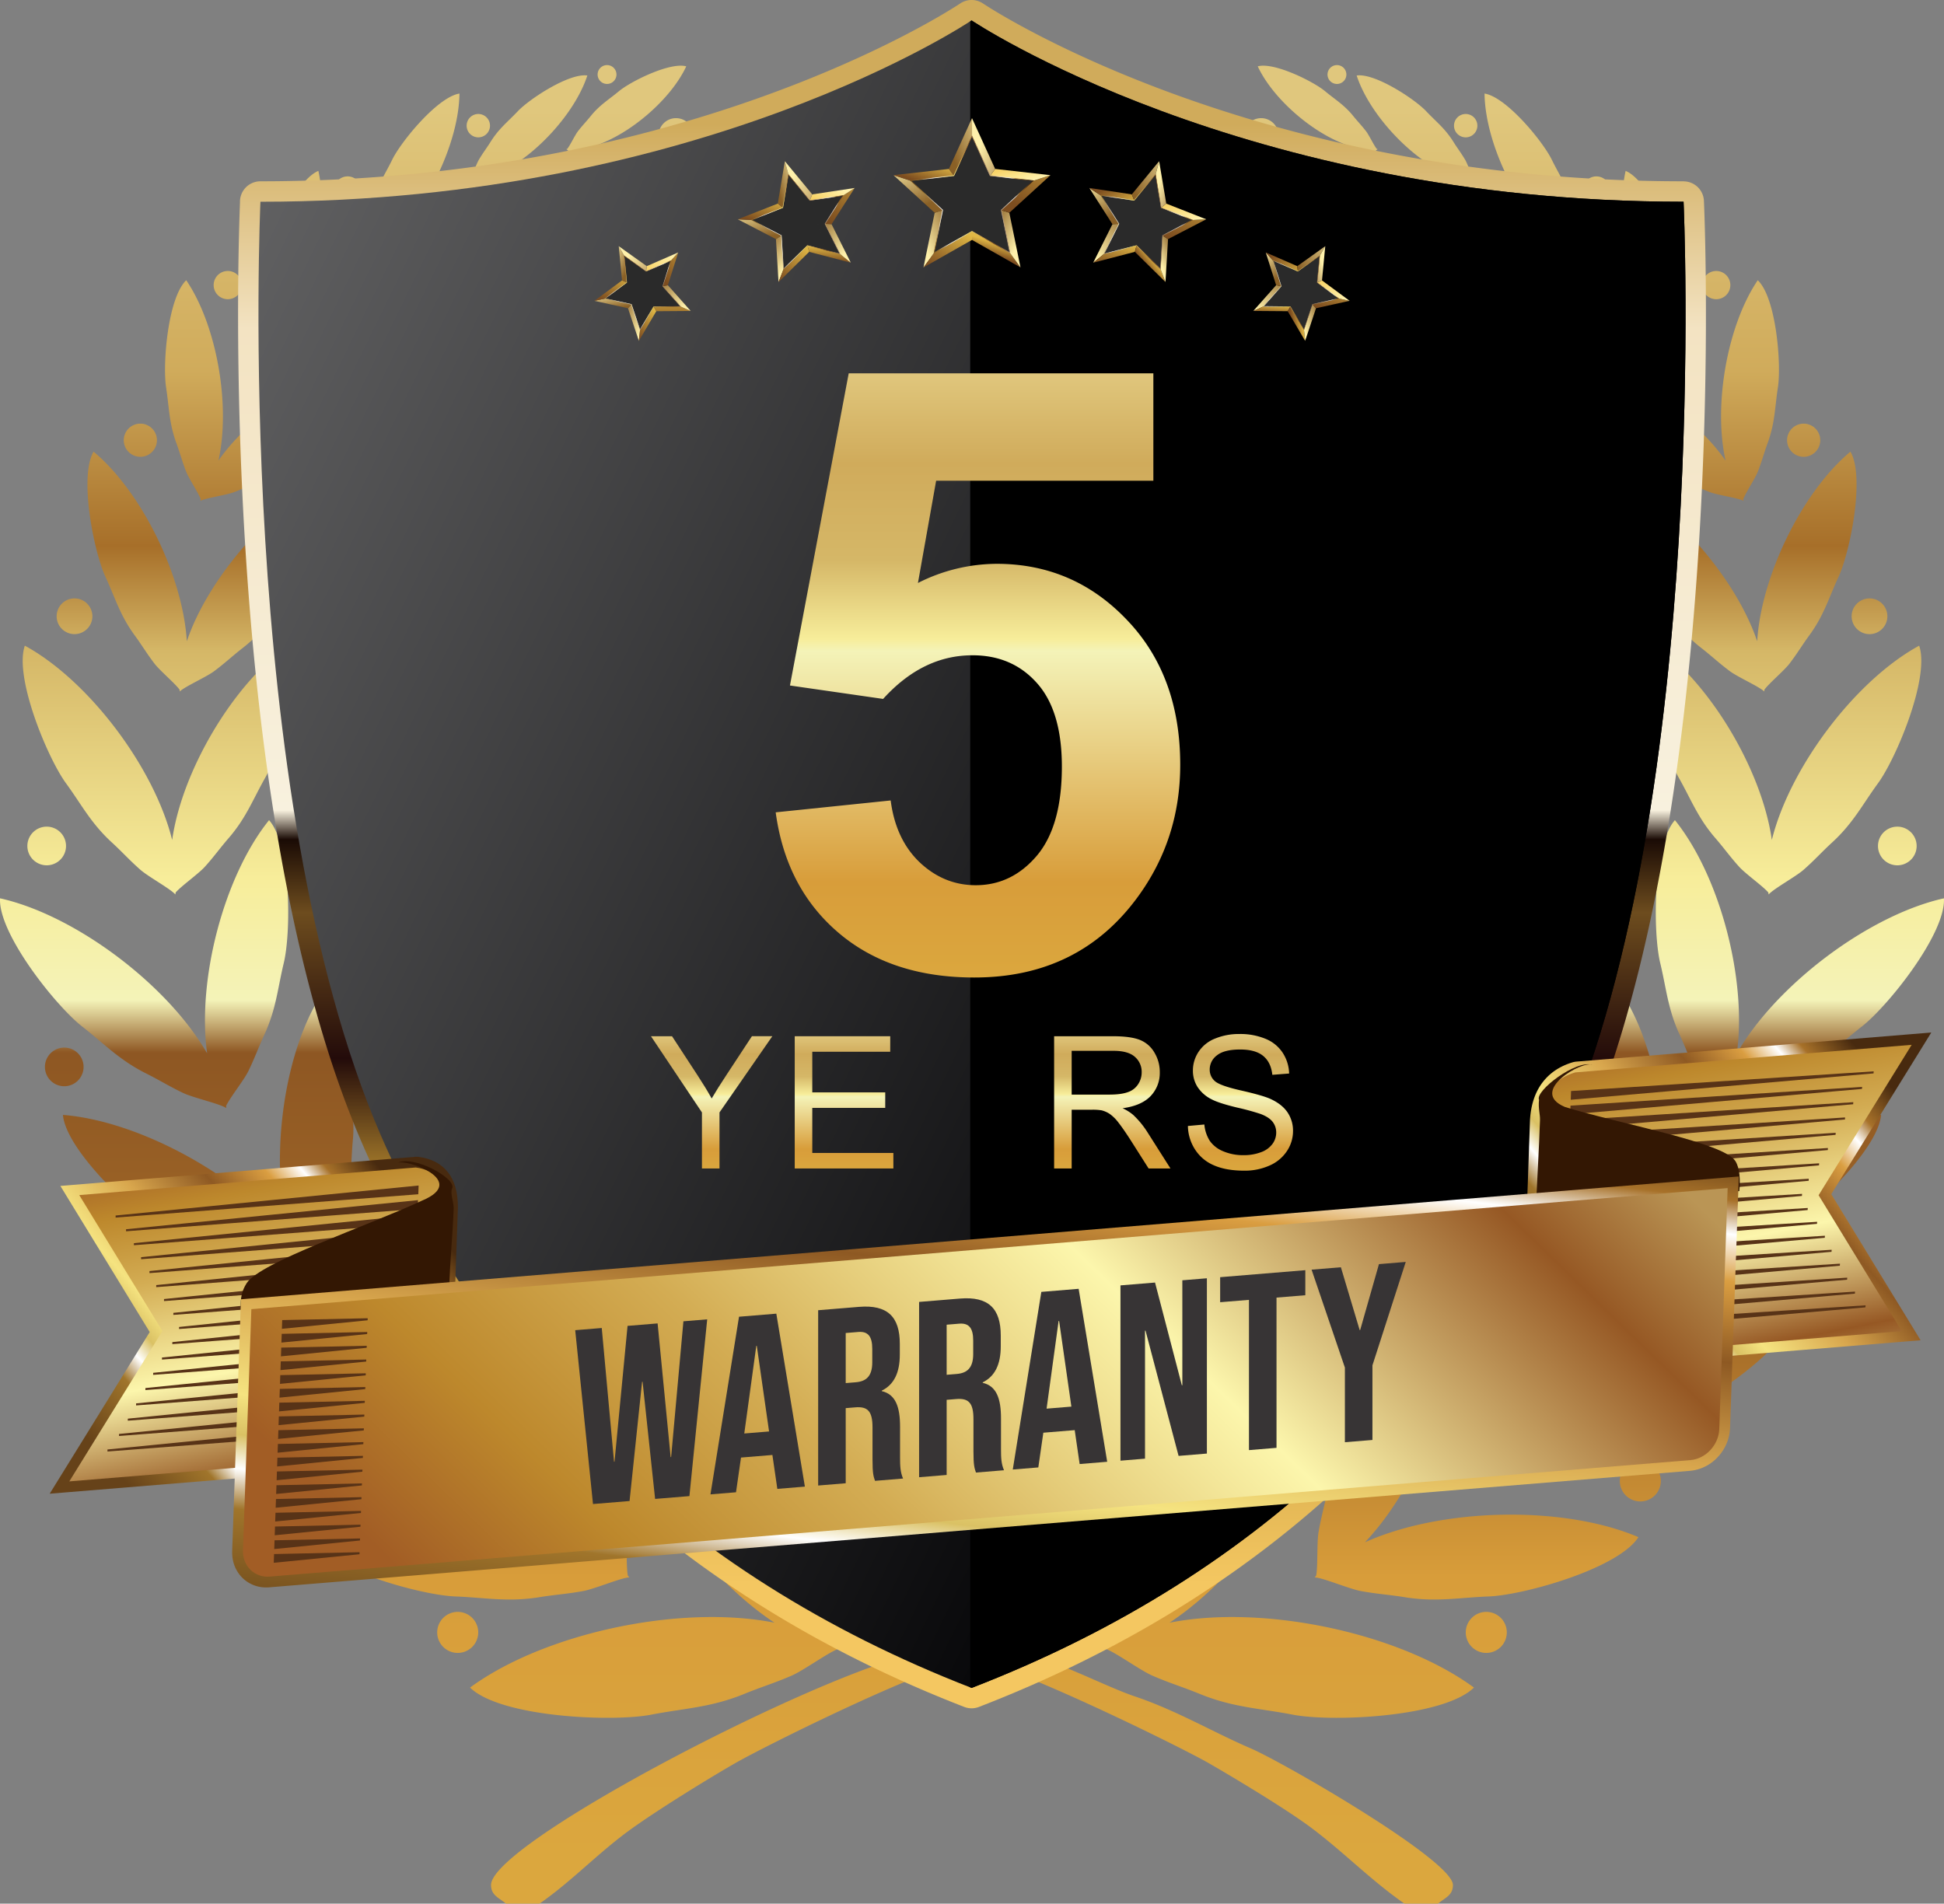 <svg xmlns="http://www.w3.org/2000/svg" xmlns:xlink="http://www.w3.org/1999/xlink" width="1161.831" height="1137.916" viewBox="0 0 1161.831 1137.916">
  <rect x="0" y="0" width="1161.831" height="1137.916" fill="#808080" stroke="none"/>
  <defs>
    <linearGradient id="linear-gradient" x1="0.5" y1="0.98" x2="0.5" y2="0.02" gradientUnits="objectBoundingBox">
      <stop offset="0" stop-color="#dba73e"/>
      <stop offset="0.16" stop-color="#d89d3a"/>
      <stop offset="0.3" stop-color="#a46b28"/>
      <stop offset="0.46" stop-color="#8e5723"/>
      <stop offset="0.49" stop-color="#f4f3b8"/>
      <stop offset="0.56" stop-color="#f7ed9a"/>
      <stop offset="0.69" stop-color="#d5b767"/>
      <stop offset="0.75" stop-color="#a76f29"/>
      <stop offset="0.85" stop-color="#d0ab5b"/>
      <stop offset="1" stop-color="#e0c77d"/>
    </linearGradient>
    <linearGradient id="linear-gradient-2" x1="0.5" y1="0.93" x2="0.5" y2="0.07" gradientUnits="objectBoundingBox">
      <stop offset="0" stop-color="#f4c761"/>
      <stop offset="0.28" stop-color="#a97f2c"/>
      <stop offset="0.36" stop-color="#230b0a"/>
      <stop offset="0.46" stop-color="#6d4c1e"/>
      <stop offset="0.51" stop-color="#1a0b05"/>
      <stop offset="0.53" stop-color="#f8f1de"/>
      <stop offset="0.86" stop-color="#f3e3c2"/>
      <stop offset="1" stop-color="#d0ab5b"/>
    </linearGradient>
    <linearGradient id="linear-gradient-3" x1="0.815" y1="0.597" x2="-1.358" y2="-0.565" gradientUnits="objectBoundingBox">
      <stop offset="0" stop-color="#000002"/>
      <stop offset="1" stop-color="#fff"/>
    </linearGradient>
    <linearGradient id="linear-gradient-4" x1="0.939" y1="0.21" x2="0.08" y2="0.832" gradientUnits="objectBoundingBox">
      <stop offset="0" stop-color="#482a0f"/>
      <stop offset="0.1" stop-color="#a77129"/>
      <stop offset="0.15" stop-color="#fff"/>
      <stop offset="0.22" stop-color="#da9e41"/>
      <stop offset="0.34" stop-color="#8e5923"/>
      <stop offset="0.5" stop-color="#d8a64d"/>
      <stop offset="0.66" stop-color="#f5e380"/>
      <stop offset="0.72" stop-color="#dac164"/>
      <stop offset="0.77" stop-color="#fff"/>
      <stop offset="0.83" stop-color="#a0752b"/>
      <stop offset="1" stop-color="#664219"/>
    </linearGradient>
    <linearGradient id="linear-gradient-5" x1="0.642" y1="1.091" x2="0.358" y2="-0.092" gradientUnits="objectBoundingBox">
      <stop offset="0" stop-color="#ba9555"/>
      <stop offset="0.12" stop-color="#965824"/>
      <stop offset="0.4" stop-color="#fcf6ac"/>
      <stop offset="0.67" stop-color="#d3ac53"/>
      <stop offset="0.85" stop-color="#bd882c"/>
      <stop offset="1" stop-color="#a25d25"/>
    </linearGradient>
    <linearGradient id="linear-gradient-6" x1="0.922" y1="0.189" x2="0.072" y2="0.808" xlink:href="#linear-gradient-4"/>
    <linearGradient id="linear-gradient-7" x1="0.632" y1="1.103" x2="0.349" y2="-0.083" xlink:href="#linear-gradient-5"/>
    <linearGradient id="linear-gradient-8" x1="0.808" y1="-0.193" x2="0.187" y2="1.174" xlink:href="#linear-gradient-4"/>
    <linearGradient id="linear-gradient-9" x1="1.059" y1="0.353" x2="0.016" y2="0.632" xlink:href="#linear-gradient-5"/>
    <linearGradient id="linear-gradient-10" x1="0.5" y1="1" x2="0.5" gradientUnits="objectBoundingBox">
      <stop offset="0" stop-color="#dba73e"/>
      <stop offset="0.16" stop-color="#d89d3a"/>
      <stop offset="0.54" stop-color="#f4f3b8"/>
      <stop offset="0.56" stop-color="#f7ed9a"/>
      <stop offset="0.69" stop-color="#d5b767"/>
      <stop offset="0.85" stop-color="#d0ab5b"/>
      <stop offset="1" stop-color="#e0c77d"/>
    </linearGradient>
    <linearGradient id="linear-gradient-11" x1="0.5" y1="1.017" x2="0.5" y2="-0.017" xlink:href="#linear-gradient-10"/>
    <linearGradient id="linear-gradient-12" x1="0.5" y1="1.017" x2="0.5" y2="-0.017" xlink:href="#linear-gradient-10"/>
    <linearGradient id="linear-gradient-16" x1="1.043" y1="-0.298" x2="0.279" y2="0.815" gradientUnits="objectBoundingBox">
      <stop offset="0" stop-color="#8a6026"/>
      <stop offset="1" stop-color="#fff1ab"/>
    </linearGradient>
    <linearGradient id="linear-gradient-17" x1="0.122" y1="0.987" x2="0.911" y2="0.063" gradientUnits="objectBoundingBox">
      <stop offset="0" stop-color="#7d4d1f"/>
      <stop offset="1" stop-color="#e0b745"/>
    </linearGradient>
    <linearGradient id="linear-gradient-18" x1="0.432" y1="0.672" x2="0.563" y2="0.341" xlink:href="#linear-gradient-17"/>
    <linearGradient id="linear-gradient-19" x1="0.047" y1="-0.222" x2="0.655" y2="0.741" xlink:href="#linear-gradient-16"/>
    <linearGradient id="linear-gradient-20" x1="0.271" y1="0.766" x2="1.549" y2="-0.909" xlink:href="#linear-gradient-17"/>
    <linearGradient id="linear-gradient-21" x1="0.062" y1="0.241" x2="0.797" y2="0.772" gradientUnits="objectBoundingBox">
      <stop offset="0" stop-color="#f8d367"/>
      <stop offset="1" stop-color="#fff1ab"/>
    </linearGradient>
    <linearGradient id="linear-gradient-22" x1="0.685" y1="0.776" x2="0.02" y2="-0.34" xlink:href="#linear-gradient-16"/>
    <linearGradient id="linear-gradient-23" x1="0.224" y1="0.731" x2="1.189" y2="0.123" xlink:href="#linear-gradient-17"/>
    <linearGradient id="linear-gradient-24" x1="0.266" y1="0.781" x2="1.627" y2="-0.336" xlink:href="#linear-gradient-16"/>
    <linearGradient id="linear-gradient-25" x1="1.66" y1="1.693" x2="0.361" y2="0.464" gradientUnits="objectBoundingBox">
      <stop offset="0" stop-color="#7d4d1f"/>
      <stop offset="1" stop-color="#fff1ab"/>
    </linearGradient>
    <linearGradient id="linear-gradient-26" x1="0.97" y1="0.423" x2="0.027" y2="0.652" gradientUnits="objectBoundingBox">
      <stop offset="0" stop-color="#482a0f"/>
      <stop offset="0.1" stop-color="#a77129"/>
      <stop offset="0.15" stop-color="#fff"/>
      <stop offset="0.4" stop-color="#8e5923"/>
      <stop offset="0.5" stop-color="#d8a64d"/>
      <stop offset="0.59" stop-color="#f5e380"/>
      <stop offset="0.77" stop-color="#fff"/>
      <stop offset="0.88" stop-color="#a0752b"/>
      <stop offset="1" stop-color="#664219"/>
    </linearGradient>
    <linearGradient id="linear-gradient-27" x1="1.218" y1="-0.401" x2="0.175" y2="0.902" xlink:href="#linear-gradient-16"/>
    <linearGradient id="linear-gradient-28" x1="0.039" y1="1.128" x2="0.98" y2="-0.032" xlink:href="#linear-gradient-17"/>
    <linearGradient id="linear-gradient-29" x1="0.4" y1="0.615" x2="0.646" y2="0.393" xlink:href="#linear-gradient-17"/>
    <linearGradient id="linear-gradient-30" x1="0.694" y1="-0.199" x2="0.392" y2="0.733" xlink:href="#linear-gradient-16"/>
    <linearGradient id="linear-gradient-31" x1="0.144" y1="0.864" x2="1.73" y2="-1.156" xlink:href="#linear-gradient-17"/>
    <linearGradient id="linear-gradient-32" x1="0.074" y1="0.105" x2="0.791" y2="0.943" xlink:href="#linear-gradient-21"/>
    <linearGradient id="linear-gradient-33" x1="0.679" y1="0.84" x2="0.082" y2="-0.312" xlink:href="#linear-gradient-16"/>
    <linearGradient id="linear-gradient-34" x1="0.177" y1="0.358" x2="1.251" y2="0.831" xlink:href="#linear-gradient-17"/>
    <linearGradient id="linear-gradient-35" x1="0.123" y1="0.848" x2="1.606" y2="-0.38" xlink:href="#linear-gradient-16"/>
    <linearGradient id="linear-gradient-36" x1="1.217" y1="1.769" x2="0.391" y2="0.421" xlink:href="#linear-gradient-25"/>
    <linearGradient id="linear-gradient-37" x1="1.052" y1="0.514" x2="-0.134" y2="0.474" xlink:href="#linear-gradient-26"/>
    <linearGradient id="linear-gradient-38" x1="0.352" y1="-0.293" x2="0.591" y2="0.823" xlink:href="#linear-gradient-16"/>
    <linearGradient id="linear-gradient-39" x1="0.1" y1="1.008" x2="0.894" y2="0.02" xlink:href="#linear-gradient-17"/>
    <linearGradient id="linear-gradient-40" x1="0.457" y1="0.967" x2="0.541" y2="0.056" xlink:href="#linear-gradient-17"/>
    <linearGradient id="linear-gradient-41" x1="-0.112" y1="-0.3" x2="0.733" y2="0.801" xlink:href="#linear-gradient-16"/>
    <linearGradient id="linear-gradient-42" x1="0.186" y1="0.924" x2="1.578" y2="-0.976" xlink:href="#linear-gradient-17"/>
    <linearGradient id="linear-gradient-43" x1="0.026" y1="0.709" x2="0.827" y2="0.356" xlink:href="#linear-gradient-21"/>
    <linearGradient id="linear-gradient-44" x1="0.766" y1="0.852" x2="-0.099" y2="-0.585" xlink:href="#linear-gradient-16"/>
    <linearGradient id="linear-gradient-45" x1="0.213" y1="0.922" x2="1.185" y2="-0.157" xlink:href="#linear-gradient-17"/>
    <linearGradient id="linear-gradient-46" x1="0.299" y1="0.821" x2="1.339" y2="-0.4" xlink:href="#linear-gradient-16"/>
    <linearGradient id="linear-gradient-47" x1="1.852" y1="1.738" x2="0.327" y2="0.379" xlink:href="#linear-gradient-25"/>
    <linearGradient id="linear-gradient-48" x1="1.05" y1="0.232" x2="0.027" y2="0.758" xlink:href="#linear-gradient-26"/>
    <linearGradient id="linear-gradient-49" x1="1.295" y1="-0.408" x2="0.128" y2="0.951" xlink:href="#linear-gradient-16"/>
    <linearGradient id="linear-gradient-50" x1="0.031" y1="1.363" x2="0.976" y2="-0.07" xlink:href="#linear-gradient-17"/>
    <linearGradient id="linear-gradient-51" x1="0.294" y1="0.589" x2="0.841" y2="0.416" xlink:href="#linear-gradient-17"/>
    <linearGradient id="linear-gradient-52" x1="1.112" y1="-0.218" x2="0.142" y2="0.767" xlink:href="#linear-gradient-16"/>
    <linearGradient id="linear-gradient-53" x1="0.125" y1="0.776" x2="1.797" y2="-0.818" xlink:href="#linear-gradient-17"/>
    <linearGradient id="linear-gradient-54" x1="0.076" y1="0.024" x2="0.795" y2="0.918" xlink:href="#linear-gradient-21"/>
    <linearGradient id="linear-gradient-55" x1="0.592" y1="0.8" x2="0.277" y2="-0.226" xlink:href="#linear-gradient-16"/>
    <linearGradient id="linear-gradient-56" x1="0.13" y1="0.235" x2="1.314" y2="1.085" xlink:href="#linear-gradient-17"/>
    <linearGradient id="linear-gradient-57" x1="0.031" y1="0.859" x2="1.64" y2="-0.346" xlink:href="#linear-gradient-16"/>
    <linearGradient id="linear-gradient-58" x1="-0.297" y1="1.804" x2="0.576" y2="0.416" xlink:href="#linear-gradient-25"/>
    <linearGradient id="linear-gradient-59" x1="1.091" y1="0.64" x2="-0.114" y2="0.265" xlink:href="#linear-gradient-26"/>
    <linearGradient id="linear-gradient-60" x1="-0.192" y1="-0.303" x2="0.938" y2="0.847" xlink:href="#linear-gradient-16"/>
    <linearGradient id="linear-gradient-61" x1="0.156" y1="0.998" x2="0.781" y2="0.017" xlink:href="#linear-gradient-17"/>
    <linearGradient id="linear-gradient-62" x1="0.526" y1="4.407" x2="0.474" y2="-3.408" xlink:href="#linear-gradient-17"/>
    <linearGradient id="linear-gradient-63" x1="-0.184" y1="-0.304" x2="0.77" y2="0.845" xlink:href="#linear-gradient-16"/>
    <linearGradient id="linear-gradient-64" x1="0.258" y1="0.913" x2="1.33" y2="-0.917" xlink:href="#linear-gradient-17"/>
    <linearGradient id="linear-gradient-65" x1="-0.02" y1="0.874" x2="0.868" y2="0.236" xlink:href="#linear-gradient-21"/>
    <linearGradient id="linear-gradient-66" x1="0.809" y1="0.872" x2="-0.175" y2="-0.571" xlink:href="#linear-gradient-16"/>
    <linearGradient id="linear-gradient-67" x1="0.204" y1="0.906" x2="1.177" y2="-0.26" xlink:href="#linear-gradient-17"/>
    <linearGradient id="linear-gradient-68" x1="0.631" y1="0.836" x2="0.134" y2="-0.435" xlink:href="#linear-gradient-16"/>
    <linearGradient id="linear-gradient-69" x1="1.921" y1="1.692" x2="0.339" y2="0.368" xlink:href="#linear-gradient-25"/>
    <linearGradient id="linear-gradient-70" x1="0.958" y1="0.028" x2="0.06" y2="0.879" xlink:href="#linear-gradient-26"/>
  </defs>
  <g id="_28687688_collection_of_5_years_warranty_guaranteed_gold_and_black_labels_on_white_background" data-name="28687688_collection_of_5_years_warranty_guaranteed_gold_and_black_labels_on_white_background" transform="translate(-44.57 254.558)">
    <g id="_x33_21353356351_1" transform="translate(-193 -396)">
      <g id="Group_438" data-name="Group 438">
        <path id="Path_6168" data-name="Path 6168" d="M576.014,230.623l.6-.213c1.683-2.068,4.567-8.207,6.413-10.581,2.685-3.473,4.892-5.666,7.618-9.041,5.351-6.63,10.729-9.755,16.766-14.781,7.168-5.972,30.662-17.578,40.3-14.912-9.069,19.5-33.3,40.46-54.481,47.456,23.717,1.53,54.56,17.123,69.026,35.132-9.255,5.189-36.421-.8-45.328-5.138-7.5-3.649-13.836-5.5-21.036-10.97-3.672-2.791-6.5-4.484-10.15-7.381-2.676-2.12-7.674-8.365-9.733-9.571ZM539.959,1279.358h20.058c19.72-13.706,35.4-30.769,55.287-44.985,16.029-11.457,44.067-28.84,61.417-38.846,18.589-10.72,120.043-61,139.54-61h4.451c18.12,0,121.666,50.693,139.536,61,16.381,9.459,47.122,28,61.449,38.818,19.423,14.666,35.485,31.274,55.255,45.013h20.058c3.862-3.362,8.907-4.785,8.907-11.142,0-14.745-101.218-73.241-121.017-81.749-22.177-9.533-44.363-22.7-69.23-31.038-18.723-6.273-54.717-25.664-74.905-27.347-16.53-4.219-25.5-3.273-44.563,0-45.068,1-265.152,113.478-265.152,140.134,0,6.356,5.047,7.78,8.909,11.142ZM991.287,212.067h0a10.421,10.421,0,1,1-10.418,10.423,10.42,10.42,0,0,1,10.418-10.423Zm-349.7,0h0a10.421,10.421,0,1,0,10.419,10.423,10.425,10.425,0,0,0-10.419-10.423Zm-41.215-31.715h0A5.633,5.633,0,1,0,606,185.99a5.633,5.633,0,0,0-5.633-5.638Zm-76.941,29.23h0a6.98,6.98,0,1,1-6.974,6.978,6.982,6.982,0,0,1,6.974-6.978Zm-78.119,37.3h0a8.152,8.152,0,1,1-8.146,8.156,8.155,8.155,0,0,1,8.146-8.156ZM373.7,303.419h0a8.441,8.441,0,1,1-8.439,8.439,8.441,8.441,0,0,1,8.439-8.439Zm-52.255,91.258h0a9.913,9.913,0,1,1-9.913,9.913,9.915,9.915,0,0,1,9.913-9.913ZM282.1,499.132h0a10.678,10.678,0,1,1-10.678,10.678A10.684,10.684,0,0,1,282.1,499.132ZM265.478,635.575h0a11.552,11.552,0,1,1-11.554,11.555,11.553,11.553,0,0,1,11.554-11.555Zm10.493,132.076h0a11.55,11.55,0,1,1-11.55,11.55,11.552,11.552,0,0,1,11.55-11.55ZM329.728,892.8h0a11.953,11.953,0,1,1-11.953,11.953A11.954,11.954,0,0,1,329.728,892.8Zm89.344,121.61h0a12.264,12.264,0,1,1-12.264,12.269,12.262,12.262,0,0,1,12.264-12.269Zm92.052,90.545h0a12.264,12.264,0,1,1-12.264,12.269,12.266,12.266,0,0,1,12.264-12.269Zm525.477-924.6h0a5.634,5.634,0,1,0,5.629,5.638,5.634,5.634,0,0,0-5.629-5.638Zm76.941,29.23h0a6.98,6.98,0,1,0,6.978,6.978,6.982,6.982,0,0,0-6.978-6.978Zm78.119,37.3h0a8.152,8.152,0,1,0,8.146,8.156,8.155,8.155,0,0,0-8.146-8.156Zm71.613,56.54h0a8.441,8.441,0,1,0,8.439,8.439,8.441,8.441,0,0,0-8.439-8.439Zm52.255,91.258h0a9.913,9.913,0,1,0,9.913,9.913,9.915,9.915,0,0,0-9.913-9.913Zm39.347,104.455h0a10.678,10.678,0,1,0,10.683,10.678,10.684,10.684,0,0,0-10.683-10.678Zm16.618,136.443h0a11.552,11.552,0,1,0,11.559,11.555,11.556,11.556,0,0,0-11.559-11.555ZM1361,767.651h0a11.55,11.55,0,1,0,11.55,11.55,11.553,11.553,0,0,0-11.55-11.55ZM1307.244,892.8h0a11.953,11.953,0,1,0,11.958,11.953,11.95,11.95,0,0,0-11.958-11.953Zm-89.34,121.61h0a12.264,12.264,0,1,0,12.259,12.269,12.263,12.263,0,0,0-12.259-12.269Zm-92.056,90.545h0a12.264,12.264,0,1,0,12.264,12.269,12.266,12.266,0,0,0-12.264-12.269Zm-189.343,6.473h0c56-11.128,137.25,5.967,181.98,38.776-18.273,17.782-85.041,20.712-108.391,16.177-19.664-3.83-35.526-4.2-55.631-12.44-10.247-4.2-17.856-6.38-28.131-10.85-7.516-3.26-22.988-14.666-28.511-16.182.413-.292.839-.58,1.262-.867,2.624-5.833,5.518-21.871,8.318-28.529,4.085-9.733,7.85-16.173,12.088-25.71,8.309-18.7,18.862-29.285,29.754-44.693,12.946-18.3,60.295-59.785,84.308-59.581-8.968,50.873-52.232,114.544-97.046,143.9Zm116.789-48.05h0c45.7-20.693,118.647-22.256,163.475-3.093-12.093,18.867-68.651,34.678-89.548,35.452-17.591.658-31.233,3.5-50.085.45-9.612-1.558-16.557-1.906-26.243-3.682-7.085-1.289-22.594-7.966-27.625-8.165.292-.334.6-.668.9-.992,1.085-5.518.362-19.826,1.428-26.091,1.562-9.134,3.5-15.393,5.221-24.4,3.389-17.666,10.307-28.826,16.562-44.183,7.428-18.241,39.681-63.188,60.281-67.811,2.461,45.338-21.877,108.452-54.37,142.513Zm101.5-82.6h0c37.191-33.676,106.17-57.472,154.712-52.914-5.75,21.653-54.768,54-74.423,61.125-16.553,5.991-28.673,12.876-47.558,15.732-9.626,1.46-16.344,3.255-26.1,4.526-7.14.932-23.958-.686-28.8.663.176-.408.366-.816.552-1.224-.649-5.578-5.708-18.983-6.607-25.265-1.308-9.181-1.382-15.737-2.49-24.839-2.175-17.86,1-30.593,2.263-47.127,1.5-19.641,18.468-72.3,36.667-82.992,16.2,42.407,12.322,109.95-8.209,152.315Zm71.386-98.575h0c29.211-37.386,89.65-70.7,135.618-74.312-1.859,21.115-42.314,59.182-59.479,69-14.452,8.267-24.639,16.632-41.772,22.344-8.731,2.917-14.708,5.671-23.6,8.429-6.505,2.027-22.437,3.241-26.735,5.272.1-.4.213-.816.324-1.224-1.512-5.1-8.392-16.766-10.247-22.474-2.7-8.346-3.83-14.443-6.334-22.747-4.915-16.288-4.011-28.678-5.5-44.285-1.776-18.547,5.527-70.352,20.763-83.256,21.951,36.9,29.245,100.463,16.962,143.255ZM1275.6,771.119h0c23.652-41.132,78.782-82.653,123.771-92.705,1.145,21.166-33.528,64.552-49.139,76.69-13.145,10.219-22.042,19.947-38.2,28.024-8.235,4.117-13.762,7.683-22.172,11.675-6.158,2.926-21.755,6.366-25.72,8.991.037-.408.088-.839.139-1.261-2.212-4.831-10.669-15.412-13.307-20.8-3.858-7.878-5.833-13.757-9.487-21.621-7.159-15.426-8.012-27.82-11.7-43.07-4.377-18.1-4.461-70.427,8.805-85.347,26.934,33.435,43.135,95.325,37.005,139.429Zm20.907-127.587h0c10.743-43.422,49.9-95.339,88.05-116.139,6.528,18.876-13.609,67.2-24.6,82.25-9.255,12.667-14.791,23.786-27.328,35.3-6.394,5.87-10.47,10.544-17.054,16.34-4.818,4.242-18.051,11.42-20.967,14.833-.074-.394-.134-.8-.2-1.187-3.26-3.8-13.673-11.188-17.462-15.394-5.541-6.134-8.856-10.947-14.2-17.119-10.5-12.12-14.49-23.123-21.792-35.976-8.666-15.264-22.33-62.641-14.2-79.612,33.1,23.291,63.837,75.152,69.749,116.7Zm-8.754-118.754h0c2.314-38.92,26.856-89.284,55.728-113.357,8.824,15.088-.241,60-7.1,74.794-5.786,12.459-8.647,22.947-17.448,34.956-4.488,6.139-7.191,10.841-11.856,16.938-3.19,4.178-12.269,11.8-15,15.579-.033.371-.056.742-.1,1.108-2.958-2.935-15.755-8.569-20.54-12.144-6.538-4.864-10.669-8.879-17.026-13.831-12.487-9.705-18.459-19.585-27.987-30.621-11.314-13.1-33.63-56.313-29.016-74.289,36.908,16.363,77.1,61.478,90.346,100.867Zm-18.89-107.965h0c-7.414-32.995.946-80.863,19.233-107.863,10.975,10.456,14.207,50.071,12.041,64.051-1.831,11.773-1.7,21.2-6.148,33.333-2.267,6.181-3.394,10.748-5.814,16.966-1.66,4.243-7.4,12.788-8.763,16.581l.19.951c-3.176-1.739-15.2-3.366-20.039-5.189-6.617-2.49-11.026-4.845-17.517-7.442-12.737-5.1-20.091-11.9-30.681-18.8-12.579-8.211-41.558-38.869-42.022-54.963,34.686,4.785,79.026,32.73,99.52,62.377Zm-40.988-80.289h0c-16.437-24.2-24.9-65.391-18.751-92.928,12.158,4.934,27.329,35.8,30.013,47.739,2.263,10.048,5.369,17.6,5.638,28.78.139,5.689.682,9.732.7,15.5.014,3.941-1.892,12.644-1.785,16.136l.445.7c-3.1-.394-13.293,2.11-17.772,2.188-6.116.088-10.414-.408-16.46-.436-11.87-.065-19.942-3.2-30.662-5.4-12.728-2.61-45.783-18.1-51.268-30.9,29.438-7.158,74,1.262,99.9,18.621Zm-63.439-53.034h0c-21.565-19.775-39.277-57.907-39.634-86.121,12.973,2,34.835,28.543,40.2,39.541,4.516,9.269,9.269,15.9,12.1,26.721,1.442,5.508,2.9,9.31,4.247,14.916.923,3.83,1.071,12.746,1.971,16.112l.6.58c-3.106.334-12.449,5.114-16.785,6.213-5.935,1.5-10.233,2-16.122,3.371-11.568,2.671-20.146,1.474-31.084,1.8-12.983.389-48.717-7.076-57-18.273,27-13.743,72.309-15.8,101.506-4.859Zm-63.471-38.632h0c-21.931-10.3-45.342-36.059-52.589-58.269,10.743-1.623,34.571,13.952,41.535,21.324,5.856,6.208,11.249,10.27,16.159,18.12,2.5,3.992,4.595,6.64,7.048,10.743,1.674,2.8,3.988,9.793,5.532,12.245l.616.306c-2.379,1.03-8.573,7.122-11.735,9.06-4.321,2.652-7.585,4.108-11.907,6.644-8.476,4.966-15.551,6.139-24.115,9.1-10.173,3.519-40.246,6.44-49.561-.362,17.943-17.525,53.237-30.346,79.017-28.908Zm-57.23-16.308h0c-23.717,1.53-54.56,17.123-69.026,35.132,9.255,5.189,36.426-.8,45.328-5.138,7.5-3.649,13.836-5.5,21.036-10.97,3.672-2.791,6.5-4.484,10.154-7.381,2.671-2.119,7.669-8.365,9.728-9.57l-.6-.213c-1.683-2.068-4.567-8.207-6.408-10.581-2.689-3.473-4.892-5.666-7.623-9.041-5.351-6.63-10.729-9.755-16.766-14.781-7.168-5.972-30.662-17.578-40.3-14.912,9.07,19.5,33.306,40.459,54.482,47.455ZM700.467,1111.427h0c-44.813-29.355-88.078-93.025-97.045-143.9,24.013-.2,71.363,41.285,84.308,59.581,10.9,15.407,21.445,25.988,29.754,44.693,4.238,9.537,8,15.978,12.088,25.71,2.8,6.658,5.694,22.7,8.318,28.529.422.287.849.575,1.261.867-5.523,1.516-20.99,12.922-28.511,16.182-10.275,4.47-17.884,6.644-28.131,10.85-20.1,8.244-35.962,8.61-55.631,12.44-23.35,4.535-90.118,1.6-108.391-16.177,44.735-32.809,125.978-49.9,181.98-38.776Zm-116.789-48.05h0c-45.7-20.693-118.647-22.256-163.475-3.093,12.093,18.867,68.651,34.678,89.548,35.452,17.592.658,31.237,3.5,50.09.45,9.607-1.558,16.553-1.906,26.239-3.682,7.089-1.289,22.6-7.966,27.625-8.165-.292-.334-.6-.668-.9-.992-1.08-5.518-.362-19.826-1.428-26.091-1.562-9.134-3.5-15.393-5.221-24.4-3.385-17.666-10.307-28.826-16.562-44.183-7.428-18.241-39.68-63.188-60.281-67.811-2.462,45.338,21.876,108.452,54.369,142.513Zm-101.5-82.6h0C444.991,947.1,376.012,923.3,327.475,927.861c5.745,21.653,54.768,54,74.423,61.125,16.548,5.991,28.673,12.876,47.554,15.732,9.626,1.46,16.344,3.255,26.105,4.526,7.141.932,23.958-.686,28.807.663-.181-.408-.371-.816-.556-1.224.649-5.578,5.708-18.983,6.607-25.265,1.308-9.181,1.382-15.737,2.495-24.839,2.175-17.86-1.006-30.593-2.267-47.127-1.5-19.641-18.468-72.3-36.667-82.992-16.206,42.407-12.325,109.95,8.206,152.315ZM410.8,882.2h0c-29.211-37.386-89.65-70.7-135.618-74.312,1.859,21.115,42.314,59.182,59.479,69,14.452,8.267,24.639,16.632,41.772,22.344,8.731,2.917,14.708,5.671,23.6,8.429,6.505,2.027,22.432,3.241,26.73,5.272-.1-.4-.213-.816-.324-1.224,1.512-5.1,8.4-16.766,10.247-22.474,2.7-8.346,3.83-14.443,6.333-22.747,4.915-16.288,4.011-28.678,5.5-44.285,1.776-18.547-5.527-70.352-20.763-83.256-21.95,36.9-29.244,100.463-16.961,143.255ZM361.369,771.119h0c-23.652-41.132-78.782-82.653-123.771-92.705-1.141,21.166,33.528,64.552,49.144,76.69,13.14,10.219,22.038,19.947,38.192,28.024,8.235,4.117,13.762,7.683,22.172,11.675,6.158,2.926,21.755,6.366,25.724,8.991-.042-.408-.093-.839-.144-1.261,2.216-4.831,10.669-15.412,13.307-20.8,3.858-7.878,5.833-13.757,9.486-21.621,7.164-15.426,8.012-27.82,11.7-43.07,4.382-18.1,4.461-70.427-8.8-85.347-26.937,33.435-43.137,95.325-37.008,139.429ZM340.462,643.532h0c-10.743-43.422-49.9-95.339-88.05-116.139-6.528,18.876,13.609,67.2,24.6,82.25,9.254,12.667,14.8,23.786,27.328,35.3,6.394,5.87,10.47,10.544,17.054,16.34,4.818,4.242,18.051,11.42,20.967,14.833.074-.394.134-.8.2-1.187,3.264-3.8,13.673-11.188,17.462-15.394,5.541-6.134,8.856-10.947,14.207-17.119,10.5-12.12,14.49-23.123,21.788-35.976,8.666-15.264,22.33-62.641,14.2-79.612-33.1,23.291-63.839,75.152-69.751,116.7Zm8.759-118.754h0c-2.318-38.92-26.86-89.284-55.732-113.357-8.819,15.088.241,60,7.1,74.794,5.786,12.459,8.647,22.947,17.448,34.956,4.493,6.139,7.191,10.841,11.856,16.938,3.19,4.178,12.269,11.8,15,15.579.033.371.06.742.1,1.108,2.958-2.935,15.755-8.569,20.54-12.144,6.538-4.864,10.669-8.879,17.03-13.831,12.487-9.705,18.454-19.585,27.982-30.621,11.314-13.1,33.63-56.313,29.016-74.289-36.908,16.363-77.1,61.478-90.341,100.867Zm18.885-107.965h0c7.414-32.995-.946-80.863-19.228-107.863C337.9,319.406,334.667,359.021,336.836,373c1.827,11.773,1.7,21.2,6.144,33.333,2.267,6.181,3.394,10.748,5.814,16.966,1.66,4.243,7.4,12.788,8.763,16.581l-.185.951c3.171-1.739,15.194-3.366,20.035-5.189,6.617-2.49,11.026-4.845,17.517-7.442,12.737-5.1,20.091-11.9,30.681-18.8,12.579-8.211,41.558-38.869,42.022-54.963-34.687,4.785-79.027,32.73-99.521,62.377Zm40.988-80.289h0c16.437-24.2,24.9-65.391,18.751-92.928-12.153,4.934-27.324,35.8-30.013,47.739-2.263,10.048-5.369,17.6-5.634,28.78-.139,5.689-.681,9.732-.7,15.5-.014,3.941,1.892,12.644,1.79,16.136l-.45.7c3.1-.394,13.293,2.11,17.772,2.188,6.12.088,10.414-.408,16.465-.436,11.865-.065,19.938-3.2,30.658-5.4,12.728-2.61,45.783-18.1,51.272-30.9-29.442-7.158-74.005,1.262-99.906,18.621Zm63.439-53.034h0c21.565-19.775,39.277-57.907,39.634-86.121-12.969,2-34.83,28.543-40.2,39.541-4.516,9.269-9.269,15.9-12.1,26.721-1.442,5.508-2.9,9.31-4.247,14.916-.923,3.83-1.071,12.746-1.971,16.112l-.6.58c3.107.334,12.449,5.114,16.785,6.213,5.935,1.5,10.233,2,16.122,3.371,11.568,2.671,20.146,1.474,31.084,1.8,12.983.389,48.717-7.076,57-18.273-27-13.743-72.313-15.8-101.51-4.859Zm63.476-38.632h0c21.927-10.3,45.337-36.059,52.584-58.269-10.743-1.623-34.571,13.952-41.535,21.324-5.852,6.208-11.249,10.27-16.159,18.12-2.5,3.992-4.595,6.64-7.048,10.743-1.669,2.8-3.987,9.793-5.532,12.245l-.617.306c2.378,1.03,8.573,7.122,11.735,9.06,4.321,2.652,7.59,4.108,11.907,6.644,8.476,4.966,15.556,6.139,24.115,9.1,10.173,3.519,40.246,6.44,49.561-.362C597.078,256.241,561.784,243.42,536.009,244.858Z" fill-rule="evenodd" fill="url(#linear-gradient)"/>
        <path id="Path_6169" data-name="Path 6169" d="M818.243,1137.335c82.289-32.408,150.471-75.98,205.745-127.639,60.462-56.511,105.5-122.72,136.706-194.614,77.751-179.776,73.186-478.623,71.307-540.906-230.307-2.773-381.017-86.226-413.755-106.13-32.64,19.906-182.955,103.354-413.271,106.13-1.859,62.29-6.363,361.372,71.28,540.906,31.228,71.921,76.258,138.133,136.6,194.607,55.173,51.639,123.247,95.206,205.385,127.646Zm222.352-109.791c-58.4,54.587-130.616,100.446-217.939,134.213a12.137,12.137,0,0,1-8.812.012c-87.069-33.762-159.187-79.66-217.594-134.325-62.9-58.864-109.815-127.833-142.331-202.72C367.273,624.375,380.178,282.386,381,262.453l-.01-.42a12.22,12.22,0,0,1,12.219-12.219c256.74,0,412.866-102.731,418.154-106.254a12.2,12.2,0,0,1,13.6-.093c.457.3,157.958,106.347,418.789,106.347v.037a12.184,12.184,0,0,1,12.17,11.656c.044,1.026,16.375,356.8-72.9,563.217C1150.493,899.685,1103.567,968.69,1040.595,1027.544Z" fill-rule="evenodd" fill="url(#linear-gradient-2)"/>
        <path id="Path_6170" data-name="Path 6170" d="M818.235,1150.411C996.4,1081.519,1110.385,961.544,1171.86,819.9c88.142-203.8,71.9-557.87,71.9-557.87-264.5,0-425.519-108.4-425.519-108.4s-160.5,108.4-425.022,108.4c.009,0-16.27,354.068,71.872,557.87C526.588,961.545,640.575,1081.519,818.235,1150.411Z" fill-rule="evenodd" fill="url(#linear-gradient-3)"/>
        <path id="Path_6171" data-name="Path 6171" d="M818.235,1150.411C996.4,1081.52,1110.384,961.545,1171.86,819.9c88.142-203.8,71.894-557.87,71.894-557.87-264.5,0-425.519-108.4-425.519-108.4l-.814.535v995.923Z" fill-rule="evenodd"/>
      </g>
      <g id="Group_448" data-name="Group 448">
        <path id="Path_6229" data-name="Path 6229" d="M1179.189,776.073l201.1-16.49,11.519-.945-6.339,10.254-53.444,86.367,47.729,78.079,5.665,9.26-11.5.943-220.748,18.115-6.46.528.222-6.429,5.043-144.964.015-.182c.579-9.087,3.125-16.407,7.453-22.114,4.49-5.926,10.68-9.919,18.391-12.165l1.358-.257Zm189.155-2.728h0l-188.868,15.487a19.6,19.6,0,0,0-10.05,6.639c-2.592,3.422-4.148,8.146-4.566,14.3h.007l-4.819,138.539,202.791-16.639-44.009-71.989-1.941-3.172,2.176-3.519Z" fill-rule="evenodd" fill="url(#linear-gradient-4)"/>
        <path id="Path_6230" data-name="Path 6230" d="M1178.98,782.485l201.1-16.494-55.623,89.892,49.672,81.252-220.748,18.107q2.517-72.488,5.043-144.964C1159.394,794.956,1166.629,786.08,1178.98,782.485Z" fill-rule="evenodd" fill="url(#linear-gradient-5)"/>
        <path id="Path_6231" data-name="Path 6231" d="M1176.329,798.825l.184-5.225,180.868-11.748-.084,1.224-180.968,15.749Zm-4.861,139.856h0l.182-5.229L1352.518,921.7l-.083,1.228-180.967,15.749Zm.3-8.745h0l174.38-15.207.079-1.22-174.276,11.2-.183,5.225Zm.3-8.738h0l.184-5.229,169.322-10.8-.081,1.224-169.425,14.8Zm.306-8.741h0l164.777-14.424.079-1.22L1172.56,907.23l-.18,5.227Zm.3-8.739h0l.18-5.229,159.41-9.986-.077,1.222-159.513,13.993Zm.3-8.745h0l155.178-13.63.079-1.228-155.072,9.633-.185,5.225Zm.305-8.74h0l.182-5.225,150.115-9.223-.077,1.22-150.22,13.228Zm.3-8.741h0l144.335-12.744.072-1.222-144.225,8.743-.182,5.223Zm.3-8.741h0l.184-5.225,140.509-8.436-.074,1.224L1173.9,868.751Zm.3-8.738h0l144.339-12.75.075-1.22-144.23,8.743-.184,5.227Zm.3-8.747h0l.182-5.223,150.114-9.227-.074,1.228-150.222,13.222Zm.305-8.737h0l155.177-13.636.073-1.224L1174.99,837.3l-.179,5.233Zm.3-8.745h0l.184-5.225,159.408-9.985-.077,1.226-159.515,13.984Zm.3-8.737h0L1340.2,810.626l.079-1.222L1175.6,819.821l-.184,5.226Zm.307-8.744h0l.18-5.225,169.322-10.8-.079,1.224-169.423,14.8Zm.3-8.737h0l174.38-15.209.081-1.224-174.279,11.206Z" fill="#583317" fill-rule="evenodd"/>
        <path id="Path_6232" data-name="Path 6232" d="M1155.594,861.089c.786-16.676,1.777-33.366,2.354-50.027.127-3.595-1.165-6.981-.58-12.2-2.595-5.24,22.382-24.294,31.8-20.818-5.249-3.1-38.619,15.707-16.318,25.092,32.495,10.118,94.693,21.078,101.865,32.344,2.669,4.19,3,11.386,2.356,17.955C1236.584,855.858,1196.082,858.668,1155.594,861.089Z" fill="#331703" fill-rule="evenodd"/>
        <path id="Path_6233" data-name="Path 6233" d="M485.183,845.777l-188.949,15.5,44.009,71.992,1.943,3.174-2.18,3.52-49.279,79.64,202.791-16.631,4.819-138.544c.013-6.135-1.218-10.631-3.578-13.63-2.129-2.712-5.358-4.353-9.576-5.02ZM285.158,849.4h0L486.26,832.9l1.345.051c7.605.992,13.557,3.979,17.655,9.2,3.97,5.047,6.025,11.994,5.973,21.028l0,.2-5.04,144.964-.224,6.394-6.435.527-220.749,18.105-11.519.945,6.343-10.252,53.444-86.372L279.318,859.6l-5.661-9.258Z" fill-rule="evenodd" fill="url(#linear-gradient-6)"/>
        <path id="Path_6234" data-name="Path 6234" d="M486.045,839.316l-201.1,16.494,49.672,81.255-55.623,89.888,220.751-18.1q2.521-72.484,5.041-144.97C504.869,848.633,498.214,840.9,486.045,839.316Z" fill-rule="evenodd" fill="url(#linear-gradient-7)"/>
        <path id="Path_6235" data-name="Path 6235" d="M487.57,855.314l.18-5.229L306.668,868.027l0,1.219L487.57,855.314ZM482.7,995.17h0l.184-5.229L301.8,1007.881v1.22L482.7,995.17Zm.3-8.743h0L308.692,999.818l0-1.218L483.19,981.2l-.182,5.227Zm.307-8.739h0L313.952,990.671l0-1.215,169.537-17-.178,5.231Zm.3-8.743h0l.182-5.225L318.906,980.333l0,1.217,164.717-12.6Zm.305-8.74h0L324.472,972.374l0-1.218L484.107,954.98l-.183,5.225Zm.3-8.745h0l.18-5.225L329.119,962.06l-.011,1.219L484.227,951.46Zm.3-8.737h0L334.372,954.131l.009-1.22L484.712,937.5l-.184,5.227Zm.3-8.74h0l.184-5.233L340.57,943.689l-.009,1.22,144.27-10.926Zm.3-8.745h0L344.582,935.861l.011-1.215,140.725-14.638-.182,5.23Zm.307-8.743h0l.178-5.223L341.18,926.211l-.015,1.215,144.278-10.931Zm.3-8.734h0L335.589,919.167l0-1.217,150.335-15.42-.181,5.231Zm.3-8.745h0l.182-5.225L330.944,909.616l-.011,1.217L486.05,899.016Zm.3-8.739h0L326.9,902.449l.009-1.22L486.534,885.05l-.181,5.227Zm.3-8.743h0l-164.713,12.6,0-1.222L486.84,876.309l-.183,5.225Zm.3-8.742h0L317.6,885.777l.005-1.221,169.541-16.99-.184,5.226Zm.3-8.743h0l-174.314,13.4,0-1.217,174.494-17.405Z" fill="#583317" fill-rule="evenodd"/>
        <path id="Path_6236" data-name="Path 6236" d="M506.008,912.685c.373-16.646,2.113-32.219,2.691-48.874.131-3.6-2.266-9.412-.915-11.993,2.976-5.7-23.024-20.248-32.743-15.205,5.036-2.774,43.127,10.7,14.665,22.551C456.318,874.685,393,895.943,385,908.45c-2.975,4.657-3.744,8.789-3.549,15.288C422.007,919.513,465.458,916.91,506.008,912.685Z" fill="#331703" fill-rule="evenodd"/>
        <path id="Path_6237" data-name="Path 6237" d="M1256.886,865.974l.184-5.227-44.195,6.712-.035,1.222,44.046-2.707Zm-4.861,139.854h0l.184-5.225-44.2,6.714-.037,1.219,44.05-2.708Zm.287-8.225h0l.18-5.225-44.193,6.71-.037,1.222,44.05-2.707Zm.286-8.226h0l.18-5.229-44.195,6.714-.035,1.224,44.05-2.709Zm.285-8.229h0l.182-5.225-44.195,6.708-.035,1.226,44.048-2.709Zm.285-8.228h0l.184-5.225-44.195,6.714-.036,1.222,44.047-2.711Zm.287-8.227h0l.184-5.225-44.2,6.712-.035,1.222,44.048-2.709Zm.287-8.221h0l.184-5.231-44.2,6.714-.035,1.222,44.05-2.7Zm.284-8.228h0l.182-5.227-44.2,6.708-.033,1.222,44.048-2.7Zm.287-8.227h0l.18-5.231L1210.3,941.5l-.035,1.222,44.048-2.7Zm.287-8.226h0l.182-5.231-44.193,6.714-.038,1.22,44.049-2.7Zm.288-8.225h0l.18-5.231-44.195,6.711-.035,1.224,44.05-2.7Zm.283-8.23h0l.182-5.229-44.2,6.714-.033,1.222,44.048-2.707Zm.287-8.231h0l.18-5.227-44.195,6.716-.031,1.22,44.046-2.709Zm.285-8.221h0l.184-5.231-44.2,6.714-.037,1.222,44.05-2.7Zm.288-8.227h0l.18-5.229-44.195,6.71-.035,1.222,44.05-2.7Zm.285-8.234h0l.182-5.225-44.2,6.718-.035,1.217,44.05-2.71Zm.287-8.221h0l.18-5.229-44.195,6.714-.033,1.219Z" fill="#583317" fill-rule="evenodd"/>
        <path id="Path_6238" data-name="Path 6238" d="M398.978,1077.438l849.152-69.647a11.163,11.163,0,0,0,7.175-3.681,12.37,12.37,0,0,0,3.339-7.907l4.786-137.622L394.007,929.888l-4.784,137.625a10.82,10.82,0,0,0,.127,2.127,9.557,9.557,0,0,0,2.713,5.336,8.63,8.63,0,0,0,5.063,2.424,9.815,9.815,0,0,0,1.852.038Zm848.717-56.811h0L398.544,1090.27a21.9,21.9,0,0,1-4.373-.064,19.961,19.961,0,0,1-11.7-5.565,20.635,20.635,0,0,1-5.856-11.537,23.637,23.637,0,0,1-.279-4.542l5.01-144.039.222-6.411,6.438-.531,882.307-72.362,6.444-.527-.22,6.42-5.01,144.041a26.822,26.822,0,0,1-7.238,17.146A25.7,25.7,0,0,1,1247.695,1020.627Z" fill-rule="evenodd" fill="url(#linear-gradient-8)"/>
        <path id="Path_6239" data-name="Path 6239" d="M398.763,1083.856l849.151-69.645c9.118-.752,16.845-9.088,17.176-18.532l5.008-144.045L387.793,924l-5.008,144.045C382.453,1077.488,389.643,1084.6,398.763,1083.856Z" fill-rule="evenodd" fill="url(#linear-gradient-9)"/>
        <path id="Path_6240" data-name="Path 6240" d="M406.043,935.753l.184-5.223,51.106-1.1-.053,1.224-51.237,5.1Zm-4.862,139.858h0l.182-5.223,51.106-1.106-.053,1.228-51.235,5.1Zm.289-8.226h0l.178-5.225,51.1-1.1-.05,1.222-51.232,5.108Zm.285-8.227h0l.18-5.227,51.106-1.1-.053,1.219-51.233,5.109Zm.283-8.225h0l.184-5.229,51.106-1.1-.053,1.219-51.237,5.111Zm.287-8.228h0l.184-5.227,51.106-1.1-.053,1.222-51.237,5.108Zm.286-8.229h0l.184-5.223,51.1-1.1-.052,1.217-51.236,5.109Zm.287-8.219h0l.184-5.233,51.1-1.1-.051,1.218-51.237,5.118Zm.285-8.229h0l.182-5.231,51.108-1.1-.055,1.222-51.235,5.114Zm.286-8.226h0l.182-5.231,51.1-1.1-.051,1.224-51.235,5.112Zm.285-8.23h0l.184-5.229,51.1-1.1-.052,1.222-51.236,5.108Zm.287-8.227h0l.184-5.231,51.1-1.1-.048,1.224-51.238,5.106Zm.287-8.228h0l.182-5.227,51.106-1.1-.053,1.228-51.235,5.1Zm.287-8.225h0l.182-5.229,51.106-1.1-.051,1.224-51.237,5.106Zm.285-8.227h0l.182-5.227,51.105-1.1-.053,1.224L404.9,968.665Zm.288-8.227h0l.182-5.227,51.1-1.106-.05,1.226-51.234,5.107Zm.285-8.228h0l.182-5.229,51.1-1.1-.052,1.222-51.234,5.108Zm.285-8.23h0l.184-5.225,51.1-1.1-.053,1.224Z" fill="#583317" fill-rule="evenodd"/>
      </g>
      <path id="Path_6241" data-name="Path 6241" d="M591.97,1040.486l21.855-1.8,7.485-71.27.3-.024,7.485,70.039,20.508-1.686L660.229,930.09l-14.22,1.169-7.335,81.137-.3.025-7.784-79.9L612.628,934l-7.784,81.175-.3.024-7.335-79.931-15.867,1.3Z" fill="#373435" fill-rule="evenodd"/>
      <path id="Path_6242" data-name="Path 6242" d="M662.175,1034.714l15.268-1.255,2.994-20.754,18.711-1.538v-.3l2.994,20.561,16.466-1.354L701.543,926.693l-22.3,1.834-17.064,106.187Zm20.209-36.39,7.185-52.384.3-.024,7.335,51.19Z" fill="#373435" fill-rule="evenodd"/>
      <path id="Path_6243" data-name="Path 6243" d="M726.543,1029.422l16.466-1.353V983.161l5.688-.468c7.485-.615,10.329,2.294,10.329,12.024v19.16c0,8.533.6,10.13,1.5,12.751l16.766-1.378c-1.646-3.757-1.8-7.487-1.8-12.576V994.262c0-11.826-2.694-19.388-10.927-21.256v-.3c7.335-3.6,10.778-10.766,10.778-21.544v-6.437c0-16.167-7.335-23.5-24.4-22.094l-24.4,2.006v104.785Zm16.466-61.23V938.254l7.485-.615c5.838-.48,8.383,2.6,8.383,10.089v8.083c0,8.383-3.742,11.385-9.88,11.889Z" fill="#373435" fill-rule="evenodd"/>
      <path id="Path_6244" data-name="Path 6244" d="M786.869,1024.463l16.466-1.353V978.2l5.688-.468c7.485-.615,10.329,2.294,10.329,12.024v19.161c0,8.533.6,10.13,1.5,12.751l16.766-1.378c-1.646-3.757-1.8-7.487-1.8-12.576V989.3c0-11.826-2.694-19.388-10.927-21.256v-.3c7.335-3.6,10.778-10.766,10.778-21.544v-6.437c0-16.167-7.335-23.5-24.4-22.094l-24.4,2.006v104.784Zm16.466-61.231V933.294l7.485-.615c5.838-.48,8.383,2.6,8.383,10.089v8.083c0,8.383-3.742,11.385-9.88,11.889Z" fill="#373435" fill-rule="evenodd"/>
      <path id="Path_6245" data-name="Path 6245" d="M842.853,1019.86l15.269-1.255,2.994-20.754,18.711-1.538v-.3l2.994,20.561,16.466-1.354L882.222,911.839l-22.3,1.834L842.853,1019.86Zm20.209-36.39,7.185-52.384.3-.024,7.335,51.19Z" fill="#373435" fill-rule="evenodd"/>
      <path id="Path_6246" data-name="Path 6246" d="M907.221,1014.568l14.67-1.206V936.87l.3-.025,19.76,74.868,16.915-1.39V905.538l-14.67,1.206v62.721l-.3.025-16.018-61.4-20.657,1.7Z" fill="#373435" fill-rule="evenodd"/>
      <path id="Path_6247" data-name="Path 6247" d="M984.013,1008.255l16.466-1.354V917.086l17.215-1.415V900.7l-50.9,4.184v14.969l17.215-1.415Z" fill="#373435" fill-rule="evenodd"/>
      <path id="Path_6248" data-name="Path 6248" d="M1041.345,1003.541l16.466-1.353V957.58l19.909-61.814-16.017,1.317-11.227,39.394-.3.025-11.227-37.548-17.514,1.44,19.909,58.539Z" fill="#373435" fill-rule="evenodd"/>
      <path id="Path_6249" data-name="Path 6249" d="M701.161,627.026l68.718-7.106q3.009,23.324,17.388,37.034c9.7,9.112,20.816,13.626,33.439,13.626q21.569,0,36.532-17.639,14.922-17.68,14.964-53.168,0-33.355-14.88-49.992-14.8-16.677-38.622-16.636-29.719,0-53.335,26.083L709.689,551.2,744.8,364.613H926.876v64.2H797.048l-10.868,61.11a104.71,104.71,0,0,1,47.066-11.453q45.9,0,77.746,33.439,31.976,33.355,31.934,86.774,0,44.516-25.748,79.418-35.112,47.651-97.308,47.651-49.782,0-81.173-26.751C717.714,681.114,705.258,657.205,701.161,627.026Z" fill-rule="evenodd" fill="url(#linear-gradient-10)"/>
      <path id="Path_6250" data-name="Path 6250" d="M657.088,839.9V806.41L626.62,760.855h12.585l15.62,23.918c2.907,4.434,5.612,8.868,8.077,13.3,2.41-4.14,5.336-8.776,8.739-13.928l15.308-23.293h12.2l-31.572,45.555v33.485H657.088Z" fill-rule="evenodd" fill="url(#linear-gradient-11)"/>
      <path id="Path_6251" data-name="Path 6251" d="M712.541,839.9v-79.04h57.072v9.272H723.028v24.286h43.6v9.273h-43.6v26.936H771.49V839.9Z" fill-rule="evenodd" fill="url(#linear-gradient-12)"/>
      <path id="Path_6252" data-name="Path 6252" d="M781.167,839.9l30.321-79.04h11.5l32.179,79.04h-11.9l-9.144-23.955H800.835L792.261,839.9Zm22.741-32.455h26.935L822.6,785.528c-2.484-6.66-4.36-12.161-5.667-16.5a111.646,111.646,0,0,1-4.361,15.216Z" fill-rule="evenodd" fill="url(#linear-gradient-12)"/>
      <path id="Path_6253" data-name="Path 6253" d="M867.567,839.9v-79.04H902.6q10.57,0,16.062,2.134a17.539,17.539,0,0,1,8.776,7.507,22.422,22.422,0,0,1,3.275,11.9,19.9,19.9,0,0,1-5.446,14.185q-5.437,5.767-16.8,7.323a26.9,26.9,0,0,1,6.311,3.937,52.954,52.954,0,0,1,8.647,10.524L937.1,839.9H924.032l-10.451-16.448c-3.036-4.765-5.556-8.39-7.525-10.91a23.922,23.922,0,0,0-5.317-5.28,15.98,15.98,0,0,0-4.765-2.1,32.556,32.556,0,0,0-5.814-.368H878.054v35.1H867.567Zm10.487-44.157H900.5c4.784,0,8.5-.5,11.186-1.49a11.647,11.647,0,0,0,6.108-4.747,12.815,12.815,0,0,0,2.1-7.083,11.827,11.827,0,0,0-4.048-9.236q-4.058-3.615-12.8-3.606H878.053v26.162Z" fill-rule="evenodd" fill="url(#linear-gradient-12)"/>
      <path id="Path_6254" data-name="Path 6254" d="M947.527,814.506l9.825-.883a21.909,21.909,0,0,0,3.257,9.788,18,18,0,0,0,7.948,6.182,30.069,30.069,0,0,0,12.125,2.355,28.813,28.813,0,0,0,10.561-1.785,14.642,14.642,0,0,0,6.807-4.912,11.41,11.41,0,0,0,2.245-6.771A10.285,10.285,0,0,0,998.142,812c-1.435-1.84-3.808-3.385-7.12-4.655a145.541,145.541,0,0,0-14.075-3.845q-10.9-2.622-15.252-4.931a21.373,21.373,0,0,1-8.408-7.378,18,18,0,0,1-2.778-9.843,20.09,20.09,0,0,1,3.4-11.205,20.965,20.965,0,0,1,9.917-7.911,37.486,37.486,0,0,1,14.5-2.705,39.446,39.446,0,0,1,15.492,2.833,22.246,22.246,0,0,1,10.322,8.335,23.937,23.937,0,0,1,3.882,12.456l-10.046.773q-.8-7.479-5.464-11.3-4.664-3.836-13.78-3.827-9.493,0-13.836,3.477a10.448,10.448,0,0,0-4.342,8.39,9.031,9.031,0,0,0,3.072,7.01c2.024,1.821,7.267,3.716,15.767,5.63q12.75,2.9,17.5,5.041c4.581,2.116,7.985,4.784,10.174,8.04a19.524,19.524,0,0,1,3.275,11.205,21.384,21.384,0,0,1-3.606,11.867,23.717,23.717,0,0,1-10.359,8.666,36.158,36.158,0,0,1-15.216,3.091q-10.707,0-17.938-3.128a24.959,24.959,0,0,1-11.352-9.4A26.514,26.514,0,0,1,947.527,814.506Z" fill-rule="evenodd" fill="url(#linear-gradient-10)"/>
      <g id="Group_454" data-name="Group 454">
        <g id="Group_453" data-name="Group 453">
          <path id="Path_6300" data-name="Path 6300" d="M830.67,246.689l24.536,2.765,5.1-1.646-.008.008-5.08,1.641.016,0-18.35,16.773-.923.844,2.422.773,0,0-2.42-.776,0,0,.25,1.222,4.986,24.357-.006,0h0l-10.523-5.971V246.689Zm0-2.045h0v-.005l.119-.163h.007l-.126.167Zm-12.184-27.229,0,5.355-10.273,22.614-.514,1.13,0,.008-.005.01-1.253.141-24.685,2.782-.016,0,18.35,16.773.925.846h0l-.369.119.368-.119-.25,1.221-4.986,24.355v0l21.623-12.268,1.09-.618h0l1.09.618,11.093,6.294V246.688l-.133-.015-1.253-.141-.014-.031-.508-1.117L818.5,222.8l0-5.356-.009-.026Zm12.184,27.224h0l-.126.172.126-.167Z" fill="#2a2a2a" fill-rule="evenodd"/>
          <path id="Path_6301" data-name="Path 6301" d="M789.577,301.251l-.08.046.974-4.762,5.711-27.9,0,0,4.829-1.559-.25,1.221-4.986,24.357.083-.047Z" fill-rule="evenodd" fill="url(#linear-gradient-16)"/>
          <path id="Path_6302" data-name="Path 6302" d="M818.486,284.849,793.725,298.9l-4.228,2.4h0l6.276-8.642v0L817.4,280.388l1.09-.619Z" fill-rule="evenodd" fill="url(#linear-gradient-17)"/>
          <path id="Path_6303" data-name="Path 6303" d="M847.47,301.293l-4.223-2.4-24.761-14.048h0v-5.08h0l1.09.619L841.2,292.656h0Z" fill-rule="evenodd" fill="url(#linear-gradient-18)"/>
          <path id="Path_6304" data-name="Path 6304" d="M840.8,268.626l-.013.013,5.711,27.9.974,4.762,0,0-6.278-8.642.006,0L836.213,268.3l-.251-1.222,0,0Z" fill-rule="evenodd" fill="url(#linear-gradient-19)"/>
          <path id="Path_6305" data-name="Path 6305" d="M865.355,246.184l-3.552,3.247-20.994,19.19-4.844-1.546.923-.844,18.349-16.774h-.015Z" fill-rule="evenodd" fill="url(#linear-gradient-20)"/>
          <path id="Path_6306" data-name="Path 6306" d="M832.331,242.421l28.225,3.185,4.835.545-.03.027-10.155,3.276-24.669-2.781-1.253-.141-.014-.031Z" fill-rule="evenodd" fill="url(#linear-gradient-21)"/>
          <path id="Path_6307" data-name="Path 6307" d="M796.181,268.638l-21.012-19.207-3.565-3.259,10.163,3.282-.032,0,18.349,16.774.926.846h0Z" fill-rule="evenodd" fill="url(#linear-gradient-22)"/>
          <path id="Path_6308" data-name="Path 6308" d="M771.623,246.189l-.042-.038,4.835-.545,28.269-3.186,3.011,4.094-.008.018-1.253.141-24.685,2.783Z" fill-rule="evenodd" fill="url(#linear-gradient-23)"/>
          <path id="Path_6309" data-name="Path 6309" d="M804.69,242.419h.009l11.771-25.913,2.016-4.439,0,.009-.008,10.694L808.21,245.384l-.517,1.138Z" fill-rule="evenodd" fill="url(#linear-gradient-24)"/>
          <path id="Path_6310" data-name="Path 6310" d="M820.5,216.506l11.826,25.916-3.043,4.11h0l-.522-1.148L818.5,222.8l-.007-10.712Z" fill-rule="evenodd" fill="url(#linear-gradient-25)"/>
        </g>
        <path id="Path_6311" data-name="Path 6311" d="M818.65,222.741l10.775,23.513,25.692,2.982.416.048-.308.283-19.033,17.514,5.1,25.356.082.41-.364-.2-22.539-12.689-22.539,12.689-.364.2.082-.41,5.1-25.356-19.034-17.514-.308-.283.416-.048,25.693-2.982L818.3,222.741l.174-.38.176.38Zm10.472,23.77h0l-10.646-23.232L807.83,246.511l-.045.1-.107.012-25.384,2.946,18.8,17.3.079.073-.021.106L796.114,292.1l22.268-12.538.094-.053.094.053L840.838,292.1,835.8,267.051l-.021-.106.079-.073,18.8-17.3-25.384-2.946-.107-.012Z" fill-rule="evenodd" fill="url(#linear-gradient-26)"/>
      </g>
      <g id="Group_456" data-name="Group 456">
        <g id="Group_455" data-name="Group 455">
          <path id="Path_6312" data-name="Path 6312" d="M932.5,266l17.724,6.957,4.13-.207-.008,0-4.111.208.011.005L933.23,281.8l-.856.444,1.65,1.059h0l-1.648-1.061h0l-.058.961-1.147,19.137,0,0h0l-6.646-6.547L932.5,266Zm.409-1.523h0v0l.121-.1.005,0-.127.1Zm-3.641-22.713-1.072,3.987L916.03,260.543l-.608.74,0,.005-.006.007-.961-.145L895.509,258.3l-.012,0,10.32,16.156.52.815h0l-.3.015.3-.015-.43.86-8.574,17.146h0l18.554-4.822.935-.243h0l.689.679,7.007,6.9L932.5,266l-.1-.038-.905-.355,0-.026-.155-.933L928.2,245.778l1.066-3.99,0-.026Zm3.641,22.71h0l-.128.1.127-.1Z" fill="#2a2a2a" fill-rule="evenodd"/>
          <path id="Path_6313" data-name="Path 6313" d="M891,298.436l-.069.018,1.676-3.352,9.821-19.638v0l3.908-.2-.43.86-8.575,17.146.072-.018Z" fill-rule="evenodd" fill="url(#linear-gradient-27)"/>
          <path id="Path_6314" data-name="Path 6314" d="M915.809,291.989l-21.246,5.522-3.629.943h0l6.4-5.184h0l18.554-4.822.935-.243Z" fill-rule="evenodd" fill="url(#linear-gradient-28)"/>
          <path id="Path_6315" data-name="Path 6315" d="M934.115,310.022l-2.667-2.627-15.639-15.406h0l1.013-3.783h0l.688.678,13.657,13.453h0Z" fill-rule="evenodd" fill="url(#linear-gradient-29)"/>
          <path id="Path_6316" data-name="Path 6316" d="M935.669,284.36l-.012.007-1.314,21.917-.225,3.742,0,0-2.952-7.69,0,0,1.147-19.137.058-.96h0Z" fill-rule="evenodd" fill="url(#linear-gradient-30)"/>
          <path id="Path_6317" data-name="Path 6317" d="M958.435,272.544l-3.294,1.71-19.466,10.1-3.3-2.119.856-.445,17.015-8.831-.012,0Z" fill-rule="evenodd" fill="url(#linear-gradient-31)"/>
          <path id="Path_6318" data-name="Path 6318" d="M934.588,263.15l20.388,8.006,3.492,1.371-.028.015-8.217.413L932.4,265.96l-.9-.355-.005-.026Z" fill-rule="evenodd" fill="url(#linear-gradient-32)"/>
          <path id="Path_6319" data-name="Path 6319" d="M902.431,275.464l-11.817-18.5-2.005-3.139,6.914,4.473-.024,0,10.319,16.155.521.815h0Z" fill-rule="evenodd" fill="url(#linear-gradient-33)"/>
          <path id="Path_6320" data-name="Path 6320" d="M888.619,253.841l-.023-.036,3.709.559L914,257.633l1.426,3.65-.01.012-.961-.145L895.51,258.3Z" fill-rule="evenodd" fill="url(#linear-gradient-34)"/>
          <path id="Path_6321" data-name="Path 6321" d="M914,257.633h.007l13.939-16.951,2.387-2.9v.008L928.2,245.75l-12.165,14.794-.612.744Z" fill-rule="evenodd" fill="url(#linear-gradient-35)"/>
          <path id="Path_6322" data-name="Path 6322" d="M930.95,241.488l3.636,21.663-3.087,2.454h0l-.16-.959-3.134-18.871,2.132-7.98Z" fill-rule="evenodd" fill="url(#linear-gradient-36)"/>
        </g>
        <path id="Path_6323" data-name="Path 6323" d="M928.326,245.762l3.333,19.664,18.541,7.348.3.119-.286.15-17.672,9.247-1.259,19.9-.02.321-.23-.225-14.255-13.95-19.32,4.953-.312.08.143-.289,8.862-17.868L895.47,258.373l-.173-.272.319.047,19.731,2.907,12.719-15.363.205-.248.055.318Zm3.056,19.8h0l-3.293-19.428-12.566,15.179-.053.064-.082-.012-19.495-2.871,10.553,16.641.044.07-.037.075L897.7,292.929l19.089-4.894.081-.02.059.058,14.084,13.783,1.244-19.666.005-.083.073-.038,17.459-9.135-18.319-7.26-.077-.031Z" fill-rule="evenodd" fill="url(#linear-gradient-37)"/>
      </g>
      <g id="Group_458" data-name="Group 458">
        <g id="Group_457" data-name="Group 457">
          <path id="Path_6324" data-name="Path 6324" d="M722.623,261.138,741.45,258.3l3.473-2.245-.005.007-3.457,2.236.012,0-10.32,16.155-.519.813,1.958.092,0,0-1.957-.1v0l.43.861,8.575,17.147h-.006l-9.029-2.347-7.979-29.789Zm-.408-1.522h0v0l.057-.145h.005l-.061.15Zm-14.509-17.85,1.066,3.989-3.138,18.894-.157.944v.015l-.905.355-17.831,7-.011.005,17.015,8.831.858.445h0l-.251.162.25-.162.058.96L705.8,302.34h0l13.657-13.453.688-.678h0l.935.243,9.519,2.474-7.982-29.788-.1.016-.961.145-.017-.02-.6-.731-12.15-14.776-1.072-3.988-.013-.019Zm14.508,17.846h0l-.06.153.061-.149Z" fill="#2a2a2a" fill-rule="evenodd"/>
          <path id="Path_6325" data-name="Path 6325" d="M702.905,309.979l-.051.05-.225-3.741-1.313-21.918h0l3.286-2.125.057.959,1.147,19.138.053-.052Z" fill-rule="evenodd" fill="url(#linear-gradient-38)"/>
          <path id="Path_6326" data-name="Path 6326" d="M721.164,291.992,705.525,307.4l-2.671,2.631h0l2.95-7.69v0l13.657-13.454.689-.678Z" fill-rule="evenodd" fill="url(#linear-gradient-39)"/>
          <path id="Path_6327" data-name="Path 6327" d="M746.033,298.457l-3.623-.943-21.246-5.522h0l-1.014-3.783h0l.935.243,18.554,4.823h0Z" fill-rule="evenodd" fill="url(#linear-gradient-40)"/>
          <path id="Path_6328" data-name="Path 6328" d="M734.549,275.456l-.008.011,9.821,19.638,1.676,3.353h0l-6.4-5.184.005,0-8.575-17.147-.43-.861h0Z" fill-rule="evenodd" fill="url(#linear-gradient-41)"/>
          <path id="Path_6329" data-name="Path 6329" d="M748.357,253.839l-2,3.128-11.806,18.484-3.917-.186.519-.812,10.32-16.156-.012,0Z" fill-rule="evenodd" fill="url(#linear-gradient-42)"/>
          <path id="Path_6330" data-name="Path 6330" d="M723.008,257.628l21.659-3.261,3.71-.559-.017.027-6.91,4.466-18.93,2.852-.961.145-.016-.02Z" fill-rule="evenodd" fill="url(#linear-gradient-43)"/>
          <path id="Path_6331" data-name="Path 6331" d="M701.315,284.37l-19.484-10.113-3.3-1.715,8.224.415-.023.01,17.015,8.831.858.445h0Z" fill-rule="evenodd" fill="url(#linear-gradient-44)"/>
          <path id="Path_6332" data-name="Path 6332" d="M678.543,272.55l-.039-.02L682,271.16l20.42-8.015,3.06,2.448,0,.015-.905.356-17.831,7Z" fill-rule="evenodd" fill="url(#linear-gradient-45)"/>
          <path id="Path_6333" data-name="Path 6333" d="M702.42,263.143l.006,0,3.6-21.65.616-3.708.005,0,2.128,7.967-3.138,18.894-.158.95Z" fill-rule="evenodd" fill="url(#linear-gradient-46)"/>
          <path id="Path_6334" data-name="Path 6334" d="M709.026,240.686l13.98,16.943L721.56,261.3h0l-.617-.751-12.15-14.776-2.144-7.976Z" fill-rule="evenodd" fill="url(#linear-gradient-47)"/>
        </g>
        <path id="Path_6335" data-name="Path 6335" d="M708.89,245.7l12.718,15.363,19.732-2.907.319-.047-.173.272-10.681,16.844,8.862,17.868.143.288-.312-.08-19.32-4.953L705.923,302.3l-.23.225-.02-.322-1.259-19.9-17.672-9.247-.286-.149.3-.119,18.541-7.349,3.333-19.664.054-.318.206.25Zm12.544,15.615h0l-12.566-15.179-3.293,19.428-.014.083-.077.031-18.319,7.26,17.46,9.135.073.038.005.083,1.244,19.666,14.084-13.782.06-.058.08.021,19.089,4.894L730.5,275.281l-.037-.074.044-.07L741.064,258.5l-19.494,2.871-.082.012Z" fill-rule="evenodd" fill="url(#linear-gradient-48)"/>
      </g>
      <g id="Group_460" data-name="Group 460">
        <g id="Group_459" data-name="Group 459">
          <path id="Path_6336" data-name="Path 6336" d="M1025.453,310.839l12.255,9.045,3.235.7h-.007l-3.22-.691.008.006-14.977,3.3-.753.166,1.056,1.16h0l-1.053-1.161h0l-.243.73-4.849,14.551,0,0h0l-3.78-6.435,12.336-21.365Zm.631-1.092h0l0,0,.114-.05,0,0-.119.051Zm1.889-18.305-1.654,2.859-12.463,8.913-.623.446,0,0-.006,0-.713-.311-14.046-6.128-.009,0,4.63,14.621.233.737h0l-.233-.05.233.05-.51.575-10.176,11.473h0l15.336.115.773.006h0l.392.667,3.985,6.784,12.336-21.366-.067-.049-.625-.462,0-.021.073-.753,1.485-15.231,1.65-2.862,0-.018Zm-1.888,18.3h0l-.12.053.119-.051Z" fill="#2a2a2a" fill-rule="evenodd"/>
          <path id="Path_6337" data-name="Path 6337" d="M986.671,327.314h-.058l1.99-2.243,11.655-13.141v0l3.061.656-.511.576-10.176,11.474h.059Z" fill-rule="evenodd" fill="url(#linear-gradient-49)"/>
          <path id="Path_6338" data-name="Path 6338" d="M1007.174,327.468l-17.561-.132-3-.023h0l6.018-2.681h0l15.335.115.774.006Z" fill-rule="evenodd" fill="url(#linear-gradient-50)"/>
          <path id="Path_6339" data-name="Path 6339" d="M1017.586,345.193l-1.517-2.582-8.895-15.143h0l1.567-2.714h0l.391.667,7.768,13.224h0Z" fill-rule="evenodd" fill="url(#linear-gradient-51)"/>
          <path id="Path_6340" data-name="Path 6340" d="M1024.1,325.685l-.011,0-5.553,16.664-.948,2.845,0,0-.688-6.553,0,0,4.849-14.551.243-.73h0Z" fill-rule="evenodd" fill="url(#linear-gradient-52)"/>
          <path id="Path_6341" data-name="Path 6341" d="M1044.139,321.268l-2.9.639-17.135,3.777-2.111-2.321.753-.165,14.977-3.3-.008-.005Z" fill-rule="evenodd" fill="url(#linear-gradient-53)"/>
          <path id="Path_6342" data-name="Path 6342" d="M1027.657,309.071l14.1,10.408,2.414,1.783-.024.005-6.436-1.382-12.321-9.1-.626-.462,0-.02Z" fill-rule="evenodd" fill="url(#linear-gradient-54)"/>
          <path id="Path_6343" data-name="Path 6343" d="M1000.258,311.928l-5.3-16.742-.9-2.841,4.417,4.888-.018-.008,4.63,14.621.233.737h0Z" fill-rule="evenodd" fill="url(#linear-gradient-55)"/>
          <path id="Path_6344" data-name="Path 6344" d="M994.062,292.36l-.011-.033,2.751,1.2,16.086,7.017.345,3.116-.009.007-.713-.311-14.046-6.127Z" fill-rule="evenodd" fill="url(#linear-gradient-56)"/>
          <path id="Path_6345" data-name="Path 6345" d="M1012.891,300.545l0,0,14.282-10.212,2.446-1.75v.006l-3.3,5.711-12.464,8.913-.627.448Z" fill-rule="evenodd" fill="url(#linear-gradient-57)"/>
          <path id="Path_6346" data-name="Path 6346" d="M1029.331,291.578l-1.676,17.493-2.894,1.257h0l.076-.774,1.485-15.231,3.3-5.725Z" fill-rule="evenodd" fill="url(#linear-gradient-58)"/>
        </g>
        <path id="Path_6347" data-name="Path 6347" d="M1026.418,294.338l-1.5,15.885,12.806,9.518.207.154-.252.056-15.57,3.486-5.094,15.12-.082.244-.131-.221-8.127-13.731-15.955-.173-.257,0,.17-.194,10.547-11.972-4.766-15.227-.077-.246.237.1,14.646,6.332,13.009-9.238.21-.149-.025.257Zm-1.737,15.929h0l1.478-15.7-12.853,9.128-.055.039-.061-.026-14.469-6.256,4.709,15.045.02.063-.044.05-10.421,11.829,15.764.171h.066l.034.057,8.029,13.567,5.034-14.939.021-.063.065-.014,15.383-3.444-12.652-9.4-.054-.04Z" fill-rule="evenodd" fill="url(#linear-gradient-59)"/>
      </g>
      <g id="Group_462" data-name="Group 462">
        <g id="Group_461" data-name="Group 461">
          <path id="Path_6348" data-name="Path 6348" d="M624.539,303.329l13.961-6.091,2.219-2.454,0,.007-2.208,2.443.009,0-4.629,14.621-.233.735,1.532-.334v0l-1.532.332v0l.511.576,10.176,11.474h-.005l-7.463.056-12.335-21.366Zm-.631-1.092h0v0l.013-.124,0,0-.016.129ZM609,291.448l1.649,2.862,1.487,15.25.074.762v.012l-.625.462-12.329,9.1-.008.006,14.977,3.3.755.166h0l-.16.177.16-.177.243.73,4.848,14.549h0l7.768-13.224.392-.667h0l.773-.006,7.868-.059-12.336-21.366-.076.033-.713.311-.017-.012-.616-.441-12.448-8.9-1.654-2.86-.014-.009Zm14.906,10.787h0l-.014.131.016-.128Z" fill="#2a2a2a" fill-rule="evenodd"/>
          <path id="Path_6349" data-name="Path 6349" d="M619.415,345.154l-.029.049-.948-2.845-5.554-16.664h0l2.1-2.322.243.729,4.849,14.551.029-.051Z" fill-rule="evenodd" fill="url(#linear-gradient-60)"/>
          <path id="Path_6350" data-name="Path 6350" d="M629.8,327.474l-8.895,15.143-1.519,2.586h0l.687-6.553h0l7.767-13.224.392-.666Z" fill-rule="evenodd" fill="url(#linear-gradient-61)"/>
          <path id="Path_6351" data-name="Path 6351" d="M650.356,327.32l-2.995.022-17.561.132h0l-1.567-2.713h0l.773-.006,15.336-.116h0Z" fill-rule="evenodd" fill="url(#linear-gradient-62)"/>
          <path id="Path_6352" data-name="Path 6352" d="M636.719,311.924l0,.011,11.655,13.141,1.99,2.244h0l-6.02-2.681h.005l-10.177-11.474-.51-.576v0Z" fill-rule="evenodd" fill="url(#linear-gradient-63)"/>
          <path id="Path_6353" data-name="Path 6353" d="M642.913,292.361l-.9,2.831-5.3,16.727-3.065.668.233-.735,4.629-14.621-.008,0Z" fill-rule="evenodd" fill="url(#linear-gradient-64)"/>
          <path id="Path_6354" data-name="Path 6354" d="M624.109,300.537l16.062-7,2.751-1.2-.008.024-4.414,4.882-14.037,6.124-.713.31-.017-.012Z" fill-rule="evenodd" fill="url(#linear-gradient-65)"/>
          <path id="Path_6355" data-name="Path 6355" d="M612.884,325.693l-17.15-3.78-2.91-.641,6.442-1.381-.016.012,14.976,3.3.755.166h0Z" fill-rule="evenodd" fill="url(#linear-gradient-66)"/>
          <path id="Path_6356" data-name="Path 6356" d="M592.839,321.275l-.033-.007,2.414-1.782,14.12-10.422,2.871,1.259,0,.012-.626.461-12.33,9.1Z" fill-rule="evenodd" fill="url(#linear-gradient-67)"/>
          <path id="Path_6357" data-name="Path 6357" d="M609.343,309.062l0,0-1.7-17.474-.292-2.994.005,0,3.294,5.715,1.487,15.25.075.768Z" fill-rule="evenodd" fill="url(#linear-gradient-68)"/>
          <path id="Path_6358" data-name="Path 6358" d="M609.8,290.341l14.311,10.2-.358,3.134h0l-.633-.452-12.448-8.9-3.308-5.72Z" fill-rule="evenodd" fill="url(#linear-gradient-69)"/>
        </g>
        <path id="Path_6359" data-name="Path 6359" d="M610.731,294.243l13.009,9.238,14.646-6.332.237-.1-.077.246L633.78,312.52l10.547,11.972.17.193-.258,0-15.955.173-8.127,13.731-.131.222-.083-.244-5.094-15.121-15.57-3.486-.252-.056.207-.154,12.806-9.518-1.5-15.885-.024-.257.211.15Zm12.926,9.469h0L610.8,294.584l1.478,15.7.006.067-.053.04-12.652,9.4,15.383,3.444.065.014.021.063,5.034,14.939,8.029-13.567.034-.057h.066l15.763-.171-10.421-11.829-.044-.05.02-.064,4.709-15.044-14.47,6.255-.061.026Z" fill-rule="evenodd" fill="url(#linear-gradient-70)"/>
      </g>
    </g>
  </g>
</svg>
